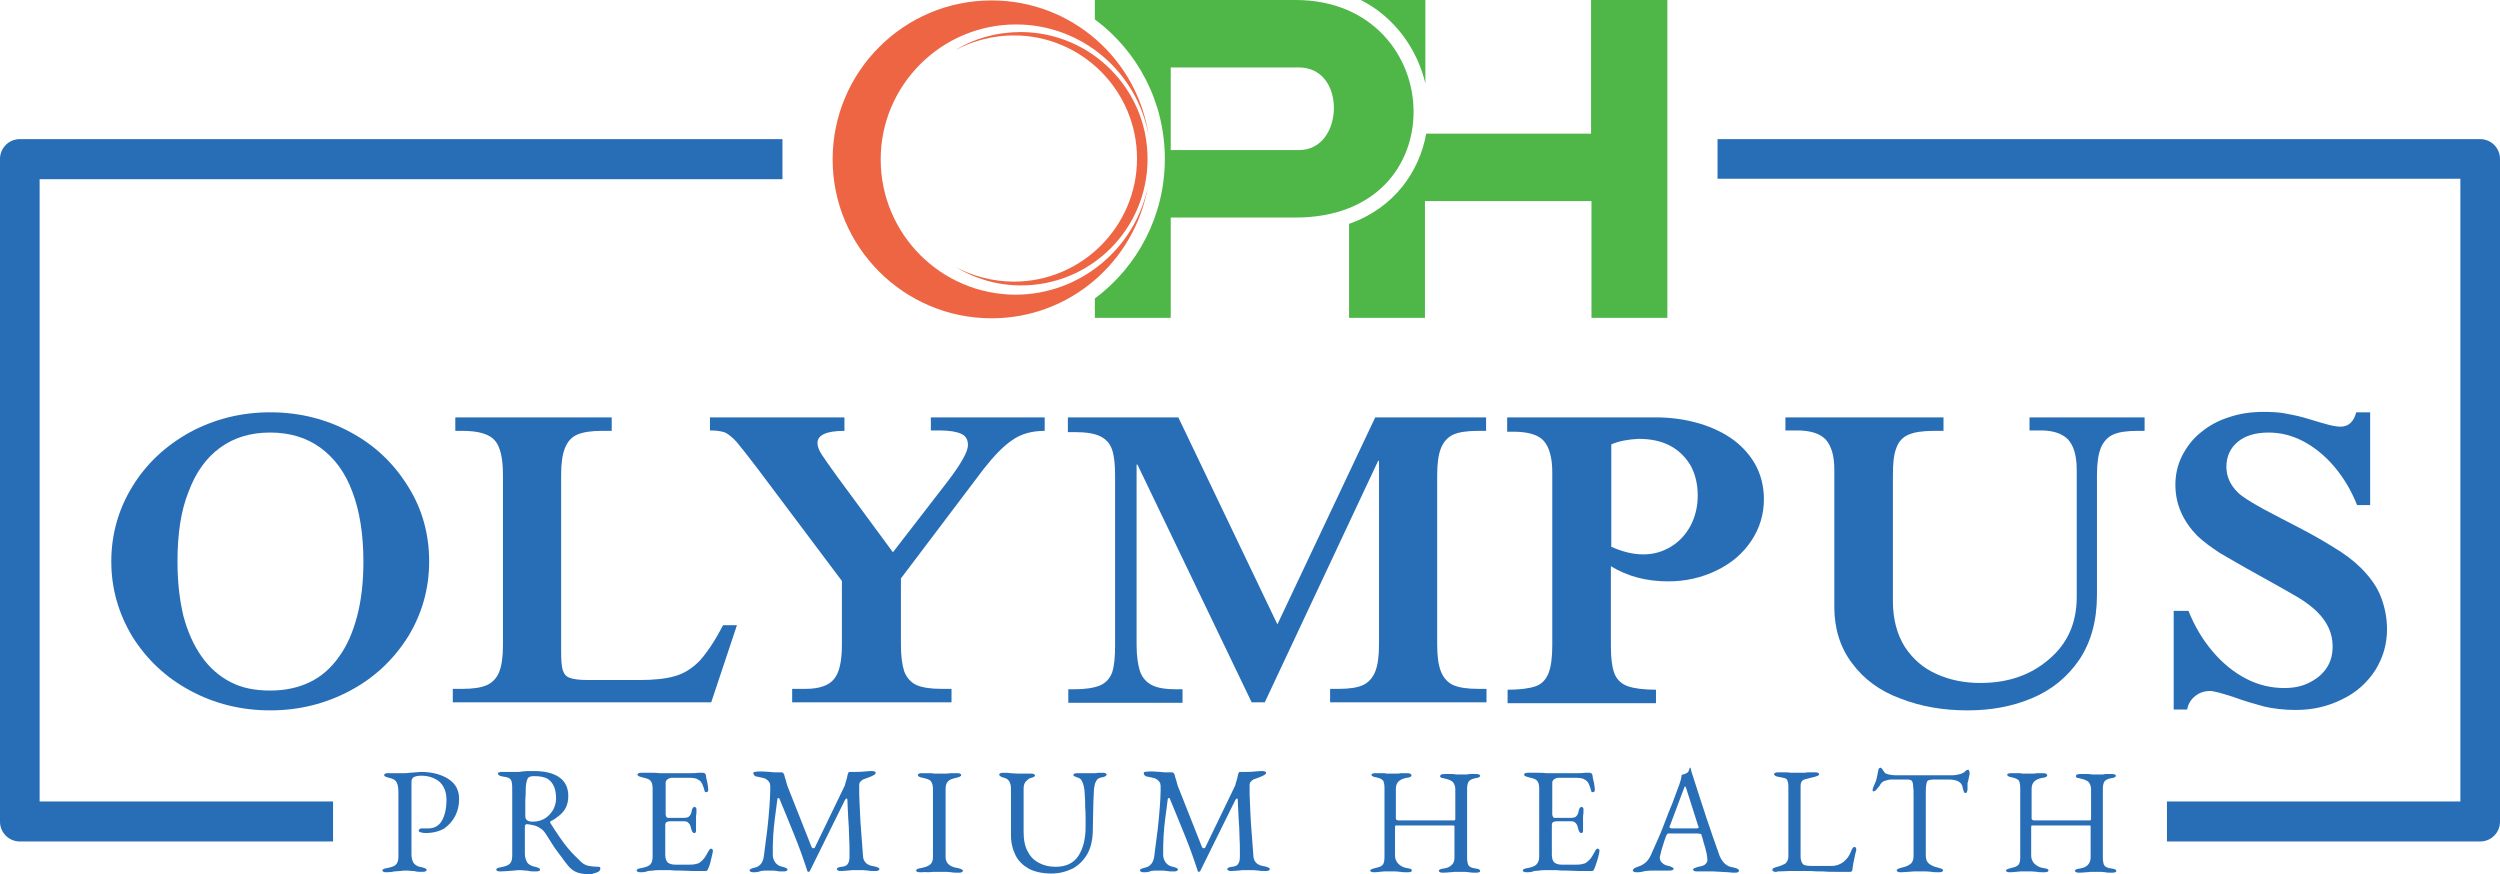 <?xml version="1.0" encoding="utf-8"?>
<!-- Generator: Adobe Illustrator 19.0.0, SVG Export Plug-In . SVG Version: 6.00 Build 0)  -->
<svg version="1.1" id="Logo" xmlns="http://www.w3.org/2000/svg" xmlns:xlink="http://www.w3.org/1999/xlink" x="0px" y="0px"
	 viewBox="0 0 593 207.4" style="enable-background:new 0 0 593 207.4;" xml:space="preserve">
<style type="text/css">
	.st0{fill:#286EB7;}
	.st1{fill:#4EB748;}
	.st2{fill:#EE6544;}
</style>
<path id="XMLID_69_" class="st0" d="M588.3,33H407.4v9.4h176.2v147.7H514v9.5h74.3c2.6,0,4.7-2.1,4.7-4.7V37.7
	C593,35.1,590.9,33,588.3,33 M0,37.7v157.2c0,2.6,2.1,4.7,4.7,4.7H79v-9.5H9.4V42.5h176.2V33H4.7C2.1,33,0,35.1,0,37.7"/>
<path id="XMLID_30_" class="st0" d="M91.8,206.9c-0.3,0-0.6,0-0.8-0.1c-0.2-0.1-0.3-0.2-0.3-0.3c0-0.3,0.4-0.5,1.2-0.6
	c0.9-0.2,1.6-0.4,2-0.8c0.4-0.4,0.6-1,0.6-1.9v-15.1c0-1.1-0.1-1.9-0.4-2.5c-0.3-0.6-0.9-0.9-1.8-1.1c-0.4-0.1-0.7-0.2-0.9-0.3
	c-0.2-0.1-0.3-0.3-0.3-0.4c0-0.1,0.1-0.2,0.3-0.3c0.2-0.1,0.5-0.1,0.8-0.1h1.4c0.3,0,0.6,0,0.9,0c0.3,0,0.7,0,1.2,0
	c0.5,0,1,0,1.5-0.1c0.5,0,0.9-0.1,1.4-0.1c0.4,0,0.8-0.1,1.2-0.1c2.7,0,4.9,0.6,6.6,1.7c1.7,1.1,2.5,2.7,2.5,4.7
	c0,1.5-0.3,2.8-0.9,4c-0.6,1.2-1.5,2.2-2.6,3c-1.2,0.7-2.7,1.1-4.5,1.1c-0.5,0-0.9-0.1-1.2-0.2c-0.3-0.1-0.4-0.3-0.4-0.4
	c0-0.1,0.1-0.2,0.2-0.3c0.1-0.1,0.3-0.2,0.4-0.2c0.1,0,0.3,0,0.6,0c0.3,0,0.6,0,1.1,0c1.4,0,2.5-0.6,3.2-1.8s1.1-2.9,1.1-5
	c0-1.9-0.6-3.3-1.7-4.3c-1.1-0.9-2.6-1.4-4.3-1.4c-0.7,0-1.2,0.1-1.7,0.3c-0.4,0.2-0.6,0.6-0.6,1.2v17.1c0,0.9,0.2,1.6,0.5,2.1
	c0.4,0.5,1,0.9,1.9,1c0.4,0.1,0.7,0.2,0.9,0.3c0.2,0.1,0.3,0.2,0.3,0.4c0,0.1-0.1,0.2-0.3,0.3c-0.2,0.1-0.5,0.1-0.8,0.1
	c-0.6,0-1.1,0-1.5-0.1c-0.3-0.1-0.6-0.1-0.9-0.1c-0.3,0-0.6-0.1-1.1-0.1c-0.6,0-1.1,0-1.6,0.1c-0.5,0-0.9,0.1-1.4,0.1
	C93,206.8,92.5,206.9,91.8,206.9"/>
<path id="XMLID_65_" class="st0" d="M139.8,207.4c-0.7,0-1.3-0.1-1.9-0.2c-0.6-0.1-1.2-0.3-1.7-0.6c-0.5-0.3-1-0.7-1.4-1.2
	c-0.6-0.7-1.1-1.4-1.6-2.1c-0.5-0.7-1.1-1.4-1.7-2.3c-0.6-0.9-1.3-2-2.1-3.3c-0.4-0.6-0.9-1.1-1.5-1.4c-0.5-0.3-1-0.5-1.6-0.6
	c-0.5-0.1-0.9-0.2-1.3-0.2c-0.2,0-0.3,0-0.4,0.2c-0.1,0.1-0.1,0.3-0.1,0.5v6.3c0,0.8,0.2,1.4,0.5,2c0.4,0.6,1,0.9,1.9,1.1
	c0.4,0.1,0.7,0.2,0.9,0.3c0.2,0.1,0.3,0.2,0.3,0.4c0,0.1-0.1,0.3-0.3,0.3c-0.2,0.1-0.4,0.1-0.8,0.1c-0.6,0-1.1,0-1.5-0.1
	c-0.3-0.1-0.7-0.1-0.9-0.1c-0.3,0-0.6-0.1-1.1-0.1c-0.6,0-1.1,0-1.6,0.1c-0.5,0-0.9,0.1-1.4,0.1c-0.5,0-1,0.1-1.7,0.1
	c-0.3,0-0.6,0-0.8-0.1c-0.2-0.1-0.3-0.2-0.3-0.3c0-0.3,0.4-0.5,1.2-0.6c0.9-0.2,1.6-0.4,2-0.8c0.4-0.4,0.6-1,0.6-1.9v-15.3
	c0-0.9,0-1.6-0.1-2.1c-0.1-0.5-0.3-0.8-0.6-1c-0.3-0.2-0.8-0.3-1.5-0.4c-0.4-0.1-0.7-0.1-0.9-0.3c-0.2-0.1-0.3-0.3-0.3-0.4
	c0-0.1,0.1-0.3,0.3-0.3c0.2-0.1,0.4-0.1,0.8-0.1h1.4c0.3,0,0.6,0,0.9,0c0.3,0,0.7,0,1.1,0c0.5,0,0.9,0,1.2-0.1
	c0.4,0,0.8-0.1,1.2-0.1c0.5,0,1,0,1.7,0c2.6,0,4.6,0.5,6,1.5c1.4,1,2.1,2.5,2.1,4.4c0,1.1-0.2,2-0.6,2.8c-0.4,0.8-1,1.4-1.6,1.9
	c-0.6,0.5-1.3,1-2,1.3c-0.1,0-0.1,0.1-0.1,0.2c0,0.1,0.1,0.2,0.1,0.3c0.7,1.1,1.4,2.2,2.1,3.2c0.7,1,1.4,2,2.2,2.9
	c0.8,1,1.8,1.9,2.9,3c0.6,0.6,1.3,0.9,1.9,1c0.6,0.1,1.4,0.2,2.2,0.2c0.4,0,0.5,0.1,0.5,0.4c0,0.4-0.2,0.6-0.5,0.8
	c-0.4,0.2-0.8,0.3-1.2,0.4C140.5,207.4,140.1,207.4,139.8,207.4 M126.4,194.9c1.1,0,2.1-0.3,2.9-0.8c0.8-0.5,1.4-1.2,1.9-2
	c0.4-0.8,0.7-1.7,0.7-2.6c0-1-0.1-1.9-0.4-2.7c-0.3-0.8-0.8-1.5-1.5-2c-0.8-0.5-1.9-0.7-3.4-0.7c-0.8,0-1.3,0.2-1.5,0.7
	c-0.2,0.5-0.4,1.4-0.4,2.6c0,0.6,0,1.4-0.1,2.4c0,1,0,2.2,0,3.7c0,0.6,0.2,1,0.5,1.1C125.3,194.8,125.8,194.9,126.4,194.9"/>
<path id="XMLID_27_" class="st0" d="M152.1,206.9c-0.3,0-0.6,0-0.8-0.1c-0.2-0.1-0.3-0.2-0.3-0.3c0-0.3,0.4-0.5,1.2-0.6
	c0.9-0.2,1.6-0.4,2-0.8c0.4-0.4,0.6-1,0.6-1.9V187c0-0.9-0.2-1.5-0.5-1.8c-0.3-0.4-1-0.6-1.9-0.8c-0.4-0.1-0.7-0.2-0.9-0.3
	c-0.2-0.1-0.3-0.3-0.3-0.4c0-0.1,0.1-0.2,0.3-0.3c0.2-0.1,0.4-0.1,0.8-0.1c0.9,0,1.7,0,2.3,0c0.6,0,1.3,0,1.9,0.1c0.6,0,1.3,0,2.2,0
	c0.8,0,1.6,0,2.5,0c0.9,0,1.7,0,2.4,0c0.8,0,1.5,0,2.1-0.1c0.6,0,0.9,0,1,0c0.1,0,0.2,0,0.4,0.1c0.1,0.1,0.2,0.1,0.3,0.3
	c0.1,0.7,0.2,1.3,0.4,2c0.1,0.7,0.2,1.2,0.2,1.7c0,0.2-0.1,0.4-0.2,0.4c-0.1,0.1-0.2,0.1-0.3,0.1c-0.1,0-0.2,0-0.3-0.1
	c0-0.1-0.1-0.2-0.1-0.3c-0.1-0.4-0.2-0.8-0.4-1.2c-0.1-0.4-0.3-0.6-0.4-0.8c-0.3-0.4-0.7-0.6-1.1-0.8c-0.4-0.1-0.8-0.2-1.3-0.2h-4.7
	c-0.2,0-0.5,0.1-0.8,0.3c-0.3,0.2-0.5,0.5-0.5,0.8v7.6c0,0.2,0.1,0.4,0.2,0.6c0.1,0.2,0.3,0.2,0.4,0.2h3.6c0.7,0,1.2-0.1,1.4-0.4
	c0.3-0.3,0.5-0.7,0.6-1.4c0.1-0.5,0.4-0.8,0.6-0.8c0.1,0,0.2,0,0.3,0.1c0.1,0.1,0.2,0.2,0.2,0.4c0,0.1,0,0.3,0,0.6
	c0,0.3,0,0.7-0.1,1c0,0.4,0,0.6,0,0.8c0,0.2,0,0.5,0,0.9c0,0.4,0,0.8,0,1.1c0,0.4,0,0.6,0,0.7c0,0.2,0,0.3-0.1,0.4
	c0,0.1-0.1,0.2-0.3,0.2c-0.4,0-0.6-0.4-0.8-1.2c-0.1-0.5-0.3-1-0.6-1.2c-0.2-0.3-0.6-0.4-1.1-0.4H159c-0.4,0-0.7,0.1-0.9,0.2
	c-0.2,0.1-0.3,0.4-0.3,0.8v6.9c0,0.9,0.2,1.5,0.6,1.9c0.4,0.3,1,0.5,1.8,0.5h2.7c0.8,0,1.4,0,1.9-0.1c0.5-0.1,1-0.2,1.3-0.5
	c0.4-0.3,0.7-0.6,1-1c0.3-0.4,0.6-1,1-1.7c0.1-0.1,0.2-0.3,0.3-0.4c0.1-0.1,0.2-0.1,0.3-0.1c0.1,0,0.2,0.1,0.3,0.2
	c0.1,0.1,0.1,0.2,0.1,0.3c0,0.2-0.1,0.6-0.2,1.1c-0.1,0.5-0.3,1.1-0.4,1.7c-0.2,0.6-0.3,1-0.5,1.4c-0.1,0.2-0.1,0.3-0.2,0.4
	c-0.1,0.1-0.2,0.2-0.3,0.2c-1.1,0-2.2,0-3.2,0c-1,0-1.9-0.1-2.8-0.1c-0.9,0-1.8,0-2.6-0.1c-0.8,0-1.7,0-2.6,0c-0.5,0-1,0-1.4,0.1
	c-0.4,0-0.8,0.1-1.2,0.1C153.3,206.8,152.7,206.9,152.1,206.9"/>
<path id="XMLID_26_" class="st0" d="M178.9,206.9c-0.3,0-0.6,0-0.8-0.1c-0.2-0.1-0.3-0.2-0.3-0.3c0-0.2,0.1-0.3,0.3-0.4
	c0.2-0.1,0.5-0.2,0.9-0.3c0.6-0.1,1.1-0.4,1.5-0.9c0.4-0.5,0.6-1.1,0.7-1.9c0.3-2.1,0.5-4.2,0.8-6.2c0.2-1.9,0.4-3.7,0.5-5.3
	c0.1-1.6,0.2-2.9,0.2-3.9v-0.6c0-0.2,0-0.4,0-0.6c0-0.2-0.1-0.4-0.1-0.6c-0.1-0.2-0.2-0.4-0.4-0.6c-0.4-0.4-0.8-0.6-1.3-0.7
	c-0.4-0.1-0.9-0.2-1.4-0.3c-0.2,0-0.4-0.1-0.6-0.3c-0.1-0.1-0.2-0.3-0.2-0.5c0-0.2,0.1-0.3,0.3-0.3c0.2,0,0.5-0.1,0.9-0.1
	c0.2,0,0.6,0,1.1,0c0.5,0,1,0.1,1.6,0.1c0.6,0.1,1.1,0.1,1.6,0.1c0.5,0,0.9,0,1.1,0c0.2,0,0.3,0,0.4,0.1c0.1,0.1,0.2,0.2,0.3,0.4
	c0.1,0.4,0.2,0.9,0.4,1.4c0.1,0.5,0.3,1,0.4,1.4l5.7,14.4c0.1,0.2,0.2,0.3,0.4,0.3c0.2,0,0.3,0,0.4-0.2l7.1-14.7
	c0.1-0.4,0.2-0.9,0.4-1.4c0.1-0.5,0.2-0.9,0.3-1.3c0.1-0.3,0.2-0.5,0.4-0.5h1.3c0.7,0,1.5,0,2.3-0.1c0.8-0.1,1.4-0.1,1.8-0.1
	c0.1,0,0.3,0,0.5,0.1c0.2,0,0.3,0.1,0.3,0.3c0,0.2-0.1,0.3-0.2,0.4c-0.1,0.1-0.4,0.2-0.7,0.4c-0.3,0.1-0.7,0.3-1,0.4
	c-0.4,0.1-0.7,0.3-1.1,0.4c-0.2,0.1-0.4,0.3-0.6,0.5c-0.2,0.2-0.3,0.5-0.3,0.7c0,1.7,0,3.2,0.1,4.7c0.1,1.5,0.1,2.9,0.2,4.2
	c0.1,1.4,0.2,2.7,0.3,4s0.2,2.7,0.3,4c0,0.7,0.3,1.3,0.7,1.7c0.4,0.4,1.1,0.7,2,0.8c0.4,0.1,0.7,0.2,0.9,0.3
	c0.2,0.1,0.3,0.2,0.3,0.4c0,0.1-0.1,0.2-0.3,0.3c-0.2,0.1-0.5,0.1-0.8,0.1c-0.6,0-1.2,0-1.6-0.1c-0.4,0-0.8-0.1-1.2-0.1
	c-0.4,0-0.8,0-1.4,0c-0.5,0-0.9,0-1.2,0c-0.3,0-0.7,0.1-1,0.1c-0.4,0-0.9,0.1-1.5,0.1c-0.3,0-0.6,0-0.8-0.1
	c-0.2-0.1-0.3-0.2-0.3-0.3c0-0.2,0.1-0.3,0.3-0.4c0.2-0.1,0.5-0.2,0.9-0.2c0.7-0.1,1.2-0.3,1.4-0.7c0.3-0.4,0.4-1,0.4-1.9
	c0-1.7,0-3.3-0.1-4.7c0-1.4-0.1-2.8-0.2-4.1c-0.1-1.4-0.1-2.8-0.2-4.4c0-0.3-0.1-0.4-0.2-0.4c-0.1,0-0.2,0.1-0.4,0.4l-8.3,16.8
	c0,0.1-0.2,0.2-0.3,0.2c-0.2,0-0.3-0.1-0.3-0.2c-0.9-2.8-1.9-5.6-3-8.3c-1.1-2.7-2.3-5.7-3.6-8.8c0-0.1-0.1-0.2-0.3-0.2
	c-0.1,0-0.2,0.1-0.2,0.2c-0.2,1.7-0.4,3.2-0.6,4.6c-0.2,1.4-0.3,2.8-0.4,4.2c-0.1,1.4-0.1,2.9-0.1,4.5c0,0.6,0.2,1.2,0.6,1.8
	c0.4,0.5,1,0.9,1.7,1c0.4,0.1,0.7,0.2,0.9,0.3c0.2,0.1,0.3,0.2,0.3,0.4c0,0.1-0.1,0.2-0.3,0.3c-0.2,0.1-0.5,0.1-0.8,0.1
	c-0.6,0-1.1,0-1.4-0.1c-0.3,0-0.6-0.1-0.9-0.1c-0.3,0-0.6,0-1.1,0c-0.4,0-0.8,0-1,0c-0.2,0-0.5,0.1-0.8,0.1
	C180,206.8,179.5,206.9,178.9,206.9"/>
<path id="XMLID_25_" class="st0" d="M218.4,206.9c-0.3,0-0.6,0-0.8-0.1c-0.2-0.1-0.3-0.2-0.3-0.3c0-0.3,0.4-0.5,1.2-0.6
	c0.9-0.2,1.6-0.4,2.1-0.8c0.5-0.4,0.7-1,0.7-1.8v-16.2c0-0.8-0.2-1.4-0.5-1.8c-0.3-0.4-1-0.6-1.9-0.8c-0.8-0.1-1.2-0.4-1.2-0.7
	c0-0.1,0.1-0.2,0.3-0.3c0.2-0.1,0.5-0.1,0.8-0.1c0.6,0,1.2,0,1.6,0c0.4,0,0.8,0,1.2,0.1c0.4,0,0.8,0,1.4,0c0.5,0,1,0,1.3,0
	c0.3,0,0.7,0,1.1-0.1c0.4,0,0.9,0,1.5,0c0.3,0,0.6,0,0.8,0.1c0.2,0.1,0.3,0.2,0.3,0.3c0,0.2-0.1,0.3-0.3,0.4
	c-0.2,0.1-0.5,0.2-0.9,0.3c-0.9,0.2-1.5,0.4-1.9,0.8c-0.4,0.4-0.6,1-0.6,1.8v16.2c0,0.8,0.3,1.4,0.8,1.8c0.5,0.4,1.2,0.7,2.1,0.8
	c0.4,0.1,0.7,0.2,0.9,0.3c0.2,0.1,0.3,0.2,0.3,0.4c0,0.1-0.1,0.2-0.3,0.3c-0.2,0.1-0.5,0.1-0.8,0.1c-0.6,0-1.2,0-1.6-0.1
	c-0.4,0-0.8-0.1-1.2-0.1c-0.4,0-0.8,0-1.4,0c-0.6,0-1.1,0-1.6,0c-0.4,0-0.9,0.1-1.4,0.1C219.6,206.8,219.1,206.9,218.4,206.9"/>
<path id="XMLID_24_" class="st0" d="M249.4,207.2c-2.1,0-3.9-0.4-5.3-1.1c-1.4-0.8-2.5-1.8-3.2-3.2c-0.7-1.4-1.1-3-1.1-4.8v-11
	c0-0.9-0.2-1.5-0.5-1.9c-0.3-0.4-0.7-0.6-1.1-0.7c-0.8-0.2-1.2-0.5-1.2-0.8c0-0.1,0.1-0.2,0.3-0.3s0.4-0.1,0.8-0.1
	c0.6,0,1.1,0,1.6,0.1c0.5,0,1.1,0.1,1.8,0.1c0.5,0,1.1,0,1.6,0c0.5,0,0.9,0,1.3,0c0.3,0,0.6,0,0.8,0.1c0.2,0.1,0.3,0.2,0.3,0.3
	c0,0.2-0.1,0.3-0.3,0.4c-0.2,0.1-0.5,0.2-0.9,0.3c-0.3,0.1-0.6,0.4-1,0.8c-0.4,0.5-0.5,1-0.5,1.8v10.1c0,1.9,0.3,3.5,1,4.7
	c0.6,1.2,1.5,2.1,2.7,2.7c1.1,0.6,2.4,0.9,3.9,0.9c2.5,0,4.3-0.9,5.4-2.6c1.1-1.7,1.7-4,1.7-6.8c0-0.5,0-1.2,0-2.1
	c0-0.9,0-1.8-0.1-2.8c0-1,0-1.9-0.1-2.9c0-0.6-0.1-1.2-0.2-1.8c-0.1-0.5-0.3-1-0.5-1.4c-0.2-0.4-0.5-0.6-0.8-0.7
	c-0.2-0.1-0.5-0.2-0.8-0.3c-0.3-0.1-0.4-0.3-0.4-0.4c0-0.1,0.1-0.3,0.3-0.3c0.2-0.1,0.4-0.1,0.8-0.1c0.5,0,1,0,1.4,0
	c0.4,0,0.8,0,1.3,0c0.4,0,0.7,0,1.1,0c0.3,0,0.7,0,1-0.1c0.3,0,0.6,0,0.9,0c0.3,0,0.6,0,0.8,0.1c0.2,0.1,0.3,0.2,0.3,0.3
	c0,0.3-0.4,0.6-1.2,0.7c-0.6,0.1-1.1,0.4-1.3,0.9c-0.3,0.5-0.4,1.1-0.5,1.8c-0.1,2.1-0.2,3.9-0.2,5.6c0,1.7-0.1,3.4-0.1,5
	c-0.1,1.8-0.5,3.5-1.3,4.9c-0.8,1.4-2,2.6-3.4,3.4C252.8,206.8,251.2,207.2,249.4,207.2"/>
<path id="XMLID_23_" class="st0" d="M271.5,206.9c-0.3,0-0.6,0-0.8-0.1c-0.2-0.1-0.3-0.2-0.3-0.3c0-0.2,0.1-0.3,0.3-0.4
	c0.2-0.1,0.5-0.2,0.9-0.3c0.6-0.1,1.1-0.4,1.5-0.9c0.4-0.5,0.6-1.1,0.7-1.9c0.3-2.1,0.5-4.2,0.8-6.2c0.2-1.9,0.4-3.7,0.5-5.3
	c0.1-1.6,0.2-2.9,0.2-3.9v-0.6c0-0.2,0-0.4,0-0.6c0-0.2-0.1-0.4-0.1-0.6c-0.1-0.2-0.2-0.4-0.4-0.6c-0.4-0.4-0.8-0.6-1.3-0.7
	c-0.4-0.1-0.9-0.2-1.4-0.3c-0.2,0-0.4-0.1-0.6-0.3c-0.1-0.1-0.2-0.3-0.2-0.5c0-0.2,0.1-0.3,0.3-0.3c0.2,0,0.5-0.1,0.9-0.1
	c0.2,0,0.6,0,1.1,0c0.5,0,1,0.1,1.6,0.1c0.6,0.1,1.1,0.1,1.6,0.1c0.5,0,0.9,0,1.1,0c0.2,0,0.3,0,0.4,0.1c0.1,0.1,0.2,0.2,0.3,0.4
	c0.1,0.4,0.2,0.9,0.4,1.4c0.1,0.5,0.3,1,0.4,1.4l5.7,14.4c0.1,0.2,0.2,0.3,0.4,0.3c0.2,0,0.3,0,0.4-0.2l7.1-14.7
	c0.1-0.4,0.2-0.9,0.4-1.4c0.1-0.5,0.2-0.9,0.3-1.3c0.1-0.3,0.2-0.5,0.4-0.5h1.3c0.7,0,1.5,0,2.3-0.1c0.8-0.1,1.4-0.1,1.8-0.1
	c0.1,0,0.3,0,0.5,0.1c0.2,0,0.3,0.1,0.3,0.3c0,0.2-0.1,0.3-0.2,0.4c-0.1,0.1-0.4,0.2-0.7,0.4c-0.3,0.1-0.7,0.3-1,0.4
	c-0.4,0.1-0.7,0.3-1.1,0.4c-0.2,0.1-0.4,0.3-0.6,0.5c-0.2,0.2-0.3,0.5-0.3,0.7c0,1.7,0,3.2,0.1,4.7s0.1,2.9,0.2,4.2
	c0.1,1.4,0.2,2.7,0.3,4s0.2,2.7,0.3,4c0,0.7,0.3,1.3,0.7,1.7c0.4,0.4,1.1,0.7,2,0.8c0.4,0.1,0.7,0.2,0.9,0.3
	c0.2,0.1,0.3,0.2,0.3,0.4c0,0.1-0.1,0.2-0.3,0.3c-0.2,0.1-0.5,0.1-0.8,0.1c-0.6,0-1.2,0-1.6-0.1c-0.4,0-0.8-0.1-1.2-0.1
	c-0.4,0-0.8,0-1.4,0c-0.5,0-0.9,0-1.2,0c-0.3,0-0.7,0.1-1,0.1c-0.4,0-0.9,0.1-1.5,0.1c-0.3,0-0.6,0-0.8-0.1
	c-0.2-0.1-0.3-0.2-0.3-0.3c0-0.2,0.1-0.3,0.3-0.4c0.2-0.1,0.5-0.2,0.9-0.2c0.7-0.1,1.2-0.3,1.4-0.7c0.3-0.4,0.4-1,0.4-1.9
	c0-1.7,0-3.3-0.1-4.7c0-1.4-0.1-2.8-0.2-4.1c-0.1-1.4-0.1-2.8-0.2-4.4c0-0.3-0.1-0.4-0.2-0.4c-0.1,0-0.2,0.1-0.4,0.4l-8.3,16.8
	c0,0.1-0.2,0.2-0.3,0.2c-0.2,0-0.3-0.1-0.3-0.2c-0.9-2.8-1.9-5.6-3-8.3c-1.1-2.7-2.3-5.7-3.6-8.8c0-0.1-0.1-0.2-0.3-0.2
	c-0.1,0-0.2,0.1-0.2,0.2c-0.2,1.7-0.4,3.2-0.6,4.6c-0.2,1.4-0.3,2.8-0.4,4.2c-0.1,1.4-0.1,2.9-0.1,4.5c0,0.6,0.2,1.2,0.6,1.8
	c0.4,0.5,1,0.9,1.7,1c0.4,0.1,0.7,0.2,0.9,0.3c0.2,0.1,0.3,0.2,0.3,0.4c0,0.1-0.1,0.2-0.3,0.3c-0.2,0.1-0.5,0.1-0.8,0.1
	c-0.7,0-1.1,0-1.5-0.1c-0.3,0-0.6-0.1-0.9-0.1c-0.3,0-0.6,0-1.1,0c-0.4,0-0.8,0-1,0s-0.5,0.1-0.8,0.1
	C272.6,206.8,272.2,206.9,271.5,206.9"/>
<path id="XMLID_22_" class="st0" d="M326.1,206.9c-0.3,0-0.6,0-0.8-0.1c-0.2-0.1-0.3-0.2-0.3-0.3c0-0.2,0.4-0.4,1.2-0.6
	c0.9-0.2,1.5-0.4,1.8-0.8c0.3-0.4,0.4-1,0.4-1.9v-16.2c0-0.8-0.1-1.4-0.3-1.8c-0.2-0.3-0.7-0.6-1.6-0.8c-0.8-0.1-1.2-0.4-1.2-0.6
	c0-0.1,0.1-0.3,0.3-0.3c0.2-0.1,0.4-0.1,0.8-0.1c0.6,0,1.2,0,1.5,0c0.4,0,0.7,0,1,0.1c0.3,0,0.7,0,1.2,0c0.5,0,0.9,0,1.2,0
	c0.3,0,0.7,0,1-0.1c0.4,0,0.9,0,1.5,0c0.7,0,1,0.2,1,0.5c0,0.2-0.1,0.3-0.3,0.4c-0.2,0.1-0.5,0.2-0.9,0.2c-0.9,0.2-1.5,0.5-1.9,0.9
	c-0.4,0.4-0.6,1-0.6,1.7v7.1c0,0.1,0.1,0.2,0.2,0.3c0.1,0,0.2,0.1,0.3,0.1h13.3c0.2,0,0.3-0.1,0.3-0.4v-7c0-0.6-0.2-1.2-0.5-1.6
	c-0.3-0.4-1-0.7-1.9-0.9c-0.4-0.1-0.7-0.2-0.9-0.2c-0.2-0.1-0.3-0.2-0.3-0.4c0-0.3,0.3-0.5,1-0.5c0.6,0,1.2,0,1.6,0
	c0.4,0,0.8,0,1.2,0.1c0.4,0,0.8,0,1.4,0c0.4,0,0.8,0,1,0c0.2,0,0.5,0,0.8-0.1c0.3,0,0.8,0,1.4,0c0.3,0,0.6,0,0.8,0.1
	c0.2,0.1,0.3,0.2,0.3,0.3c0,0.3-0.4,0.5-1.2,0.6c-0.9,0.2-1.4,0.5-1.6,0.9c-0.2,0.4-0.3,1-0.3,1.6v16.2c0,0.9,0.1,1.5,0.3,1.9
	c0.2,0.4,0.8,0.7,1.7,0.8c0.8,0.1,1.1,0.3,1.1,0.6c0,0.1-0.1,0.3-0.3,0.3c-0.2,0.1-0.4,0.1-0.8,0.1c-0.7,0-1.1,0-1.5-0.1
	c-0.4,0-0.7-0.1-1-0.1c-0.3,0-0.7,0-1.2,0s-0.9,0-1.2,0s-0.7,0.1-1.1,0.1c-0.4,0-0.9,0.1-1.6,0.1c-0.3,0-0.6,0-0.8-0.1
	c-0.2-0.1-0.3-0.2-0.3-0.3c0-0.2,0.1-0.3,0.3-0.4c0.2-0.1,0.5-0.1,0.9-0.2c0.8-0.1,1.4-0.4,1.8-0.8c0.5-0.4,0.7-1,0.7-1.8v-7v-0.4
	c0-0.1-0.1-0.2-0.2-0.2h-13.7c-0.1,0-0.2,0.1-0.2,0.4v6.8c0,0.7,0.3,1.4,0.8,1.9c0.5,0.5,1.2,0.9,2,1c0.4,0.1,0.7,0.1,0.9,0.2
	c0.2,0.1,0.3,0.2,0.3,0.4c0,0.1-0.1,0.3-0.3,0.3c-0.2,0.1-0.4,0.1-0.8,0.1c-0.6,0-1.2,0-1.6-0.1c-0.4,0-0.8-0.1-1.2-0.1
	c-0.4,0-0.8,0-1.4,0c-0.5,0-0.9,0-1.3,0c-0.3,0-0.7,0.1-1.1,0.1C327.2,206.8,326.7,206.9,326.1,206.9"/>
<path id="XMLID_21_" class="st0" d="M362.3,206.9c-0.3,0-0.6,0-0.8-0.1c-0.2-0.1-0.3-0.2-0.3-0.3c0-0.3,0.4-0.5,1.2-0.6
	c0.9-0.2,1.6-0.4,2-0.8c0.4-0.4,0.7-1,0.7-1.9V187c0-0.9-0.2-1.5-0.5-1.8c-0.3-0.4-1-0.6-1.9-0.8c-0.4-0.1-0.7-0.2-0.9-0.3
	c-0.2-0.1-0.3-0.3-0.3-0.4c0-0.1,0.1-0.2,0.3-0.3c0.2-0.1,0.4-0.1,0.8-0.1c0.9,0,1.7,0,2.3,0c0.6,0,1.2,0,1.9,0.1c0.6,0,1.3,0,2.2,0
	c0.8,0,1.6,0,2.5,0c0.9,0,1.7,0,2.4,0c0.8,0,1.5,0,2.1-0.1c0.6,0,0.9,0,1,0c0.1,0,0.3,0,0.4,0.1c0.1,0.1,0.2,0.1,0.3,0.3
	c0.1,0.7,0.2,1.3,0.4,2c0.1,0.7,0.2,1.2,0.2,1.7c0,0.2-0.1,0.4-0.2,0.4c-0.1,0.1-0.2,0.1-0.3,0.1c-0.1,0-0.2,0-0.3-0.1
	c0-0.1-0.1-0.2-0.1-0.3c-0.1-0.4-0.2-0.8-0.4-1.2c-0.1-0.4-0.3-0.6-0.4-0.8c-0.3-0.4-0.7-0.6-1.1-0.8c-0.4-0.1-0.8-0.2-1.3-0.2h-4.7
	c-0.2,0-0.5,0.1-0.8,0.3c-0.3,0.2-0.5,0.5-0.5,0.8v7.6c0,0.2,0.1,0.4,0.2,0.6c0.1,0.2,0.3,0.2,0.5,0.2h3.6c0.7,0,1.2-0.1,1.4-0.4
	c0.3-0.3,0.5-0.7,0.6-1.4c0.1-0.5,0.4-0.8,0.6-0.8c0.1,0,0.2,0,0.3,0.1c0.1,0.1,0.2,0.2,0.2,0.4c0,0.1,0,0.3,0,0.6
	c0,0.3,0,0.7-0.1,1c0,0.4,0,0.6,0,0.8c0,0.2,0,0.5,0,0.9c0,0.4,0,0.8,0,1.1c0,0.4,0,0.6,0,0.7c0,0.2,0,0.3-0.1,0.4
	c0,0.1-0.1,0.2-0.3,0.2c-0.4,0-0.6-0.4-0.8-1.2c-0.1-0.5-0.3-1-0.6-1.2c-0.2-0.3-0.6-0.4-1.1-0.4h-3.3c-0.4,0-0.7,0.1-0.9,0.2
	c-0.2,0.1-0.3,0.4-0.3,0.8v6.9c0,0.9,0.2,1.5,0.6,1.9c0.4,0.3,1,0.5,1.8,0.5h2.7c0.8,0,1.4,0,1.9-0.1c0.5-0.1,1-0.2,1.3-0.5
	c0.4-0.3,0.7-0.6,1-1c0.3-0.4,0.6-1,1-1.7c0.1-0.1,0.1-0.3,0.3-0.4c0.1-0.1,0.2-0.1,0.3-0.1c0.1,0,0.2,0.1,0.3,0.2
	c0.1,0.1,0.1,0.2,0.1,0.3c0,0.2-0.1,0.6-0.2,1.1c-0.1,0.5-0.3,1.1-0.5,1.7c-0.2,0.6-0.3,1-0.5,1.4c-0.1,0.2-0.1,0.3-0.2,0.4
	c-0.1,0.1-0.2,0.2-0.3,0.2c-1.1,0-2.2,0-3.2,0c-1,0-1.9-0.1-2.8-0.1c-0.9,0-1.8,0-2.6-0.1c-0.8,0-1.7,0-2.6,0c-0.5,0-1,0-1.4,0.1
	c-0.4,0-0.8,0.1-1.2,0.1C363.5,206.8,363,206.9,362.3,206.9"/>
<path id="XMLID_55_" class="st0" d="M388.4,206.9c-0.3,0-0.6,0-0.8-0.1c-0.2-0.1-0.3-0.2-0.3-0.3c0-0.2,0.1-0.3,0.3-0.5
	c0.2-0.1,0.5-0.3,0.9-0.4c0.6-0.2,1.2-0.5,1.7-0.9c0.5-0.4,1-1,1.4-1.9c0.7-1.5,1.3-3,1.9-4.3c0.6-1.3,1.1-2.7,1.6-4
	c0.5-1.3,1-2.6,1.6-4c0.5-1.4,1.1-2.9,1.7-4.6c0.1-0.3,0.2-0.7,0.3-1c0.1-0.3,0.1-0.7,0.2-1.1c0.2-0.1,0.4-0.1,0.7-0.2
	c0.2-0.1,0.4-0.2,0.6-0.3c0.2-0.1,0.4-0.4,0.4-0.6c0.1-0.3,0.2-0.5,0.2-0.6c0,0,0.1,0,0.1,0c0,0,0.1,0,0.1,0.1
	c0,0.1,0.1,0.2,0.1,0.4c0,0.1,0.1,0.3,0.1,0.4c0.6,1.8,1.2,3.7,1.8,5.6c0.6,1.9,1.2,3.7,1.8,5.5c0.6,1.8,1.1,3.3,1.6,4.7
	c0.5,1.4,0.9,2.5,1.2,3.4c0.3,1,0.7,1.7,1.1,2.2c0.4,0.5,0.8,0.8,1.2,1c0.4,0.2,0.9,0.3,1.4,0.4c0.4,0.1,0.7,0.2,0.9,0.3
	c0.2,0.2,0.3,0.3,0.3,0.5c0,0.1-0.1,0.2-0.3,0.3c-0.2,0.1-0.4,0.1-0.8,0.1c-0.3,0-0.8,0-1.4-0.1c-0.6,0-1.2-0.1-1.8-0.1
	c-0.6,0-1.2-0.1-1.8-0.1H405c-0.5,0-0.9,0-1.3,0c-0.4,0-0.8,0-1,0c-0.3,0-0.6,0-0.8-0.1c-0.2-0.1-0.3-0.2-0.3-0.3
	c0-0.2,0.1-0.3,0.4-0.4c0.2-0.1,0.5-0.2,0.8-0.3c0.8-0.1,1.4-0.3,1.7-0.6c0.3-0.3,0.5-0.6,0.5-1c0-0.4-0.1-0.9-0.2-1.6
	c-0.2-0.7-0.3-1.4-0.6-2.2c-0.2-0.8-0.4-1.5-0.6-2.1c0-0.2-0.1-0.3-0.3-0.3c-0.1,0-0.4-0.1-0.7-0.1h-6.8c-0.1,0-0.2,0-0.3,0.1
	c-0.1,0.1-0.2,0.3-0.3,0.5c-0.1,0.2-0.2,0.6-0.4,1.1c-0.2,0.5-0.3,1.1-0.5,1.6c-0.2,0.6-0.3,1.1-0.4,1.5c-0.1,0.5-0.2,0.7-0.2,0.9
	c0,0.5,0.2,1,0.6,1.3c0.4,0.4,0.9,0.6,1.5,0.7c0.8,0.2,1.2,0.5,1.2,0.7c0,0.1-0.1,0.2-0.3,0.3c-0.2,0.1-0.4,0.1-0.8,0.1
	c-0.3,0-0.8,0-1.4,0c-0.6,0-1.2,0-1.9,0c-0.8,0-1.5,0-2.3,0.1C389.6,206.8,389,206.9,388.4,206.9 M396.8,196.5h5.6
	c0.3,0,0.5-0.1,0.5-0.2c0,0,0-0.1,0-0.2c0-0.1,0-0.1-0.1-0.2l-2.8-8.8c-0.1-0.4-0.3-0.6-0.3-0.6c-0.1,0-0.1,0.2-0.3,0.6l-3.3,8.8
	c-0.1,0.1-0.1,0.2-0.1,0.3c0,0.1,0.1,0.2,0.2,0.2C396.3,196.5,396.5,196.5,396.8,196.5"/>
<path id="XMLID_18_" class="st0" d="M420.7,206.7c-0.2-0.1-0.3-0.2-0.3-0.3c0-0.2,0.1-0.4,0.3-0.5c0.2-0.1,0.4-0.1,0.5-0.2
	c0.9-0.2,1.6-0.5,2.2-0.8c0.5-0.4,0.8-1,0.8-1.7v-16.7c0-0.6-0.1-1-0.2-1.3c-0.1-0.3-0.3-0.5-0.6-0.6c-0.3-0.1-0.8-0.2-1.4-0.3
	c-0.8-0.1-1.2-0.4-1.2-0.7c0-0.1,0.1-0.2,0.3-0.3c0.2-0.1,0.4-0.1,0.8-0.1c0.6,0,1.2,0,1.6,0c0.4,0,0.8,0,1.1,0.1c0.4,0,0.8,0,1.3,0
	c0.6,0,1.1,0,1.6,0c0.4,0,0.9,0,1.3-0.1c0.5,0,1,0,1.6,0c0.3,0,0.6,0,0.8,0.1c0.2,0.1,0.3,0.2,0.3,0.3c0,0.2-0.1,0.3-0.3,0.4
	c-0.2,0.1-0.5,0.2-0.9,0.3c-0.9,0.2-1.6,0.4-2.3,0.6c-0.6,0.2-0.9,0.7-0.9,1.4v16.9c0,0.7,0.2,1.3,0.5,1.7c0.3,0.4,1.1,0.5,2.3,0.5
	h4.5c0.6,0,1.2-0.1,1.7-0.3c0.5-0.2,0.8-0.4,1.1-0.6c0.5-0.4,0.8-0.8,1.1-1.1c0.2-0.3,0.5-0.8,0.8-1.5c0-0.1,0.1-0.4,0.3-0.6
	c0.1-0.3,0.3-0.4,0.5-0.4c0.1,0,0.3,0.1,0.3,0.2c0.1,0.1,0.1,0.3,0.1,0.4c0,0,0,0.1,0,0.1c0,0,0,0.1,0,0.1c-0.2,0.6-0.3,1.2-0.4,1.7
	c-0.1,0.5-0.2,1-0.3,1.4c-0.1,0.5-0.1,0.9-0.2,1.4c0,0.2-0.1,0.3-0.1,0.4c-0.1,0.1-0.2,0.2-0.4,0.2c-1.2,0-2.3,0-3.4,0
	c-1.1,0-2.2,0-3.2-0.1c-1,0-2,0-2.9-0.1c-0.9,0-1.9,0-2.8,0c-0.6,0-1.3,0-2,0c-0.8,0-1.7,0.1-2.8,0.1
	C421.1,206.9,420.9,206.8,420.7,206.7"/>
<path id="XMLID_17_" class="st0" d="M451,206.9c-0.3,0-0.6,0-0.8-0.1c-0.2-0.1-0.3-0.2-0.3-0.3c0-0.2,0.1-0.3,0.3-0.4
	c0.2-0.1,0.5-0.2,0.9-0.3c0.9-0.2,1.6-0.5,2.1-0.9c0.5-0.4,0.7-1.1,0.7-1.9v-13.9c0-1.1,0-1.9-0.1-2.5c0-0.6-0.1-1-0.2-1.2
	c-0.1-0.2-0.3-0.4-0.5-0.4c-0.3-0.1-0.7-0.1-1.1-0.1c-0.4,0-0.9,0-1.5,0h-1.7c-0.6,0-1.1,0.1-1.7,0.3c-0.6,0.2-1,0.6-1.2,1.1
	c-0.1,0.1-0.2,0.3-0.4,0.5c-0.2,0.2-0.3,0.4-0.5,0.6c-0.2,0.2-0.4,0.3-0.6,0.3c-0.1,0-0.2,0-0.2-0.1c0-0.1,0-0.2,0-0.3
	c0-0.2,0.1-0.5,0.2-0.7c0.3-0.7,0.6-1.3,0.7-1.8s0.3-1.2,0.4-1.9c0.1-0.4,0.1-0.6,0.3-0.7c0.1-0.1,0.3-0.1,0.3-0.1
	c0.1,0,0.2,0.1,0.4,0.4c0.2,0.3,0.4,0.5,0.5,0.7c0.1,0.2,0.5,0.4,1,0.5c0.5,0.1,1,0.2,1.5,0.2h12.6c0.8,0,1.5,0,2-0.1
	c0.5-0.1,1-0.2,1.4-0.4c0.3-0.1,0.5-0.3,0.7-0.5c0.2-0.2,0.4-0.3,0.7-0.3c0.1,0,0.1,0.1,0.2,0.3c0.1,0.2,0.1,0.4,0.1,0.6
	c0,0.1,0,0.3-0.1,0.5c0,0.2-0.1,0.4-0.1,0.5c-0.1,0.4-0.1,0.7-0.2,0.9c-0.1,0.2-0.1,0.4-0.1,0.5c0,0.1,0,0.4,0,0.7v0.4
	c0,0.2,0,0.5-0.1,0.7c-0.1,0.3-0.2,0.4-0.4,0.4c-0.2,0-0.3-0.1-0.4-0.4c-0.1-0.3-0.2-0.6-0.3-1.1c-0.1-0.5-0.4-0.9-0.9-1.2
	c-0.5-0.3-1.3-0.5-2.4-0.5h-3.6c-0.5,0-0.9,0.1-1.2,0.2s-0.4,0.5-0.5,1.1c-0.1,0.6-0.1,1.5-0.1,2.8V203c0,0.9,0.3,1.5,0.8,1.9
	c0.5,0.4,1.2,0.7,2.1,0.9c0.4,0.1,0.7,0.2,0.9,0.3c0.2,0.1,0.3,0.2,0.3,0.4c0,0.1-0.1,0.2-0.3,0.3c-0.2,0.1-0.4,0.1-0.8,0.1
	c-0.7,0-1.2,0-1.6-0.1c-0.4,0-0.8-0.1-1.2-0.1c-0.4,0-0.8,0-1.4,0c-0.6,0-1.1,0-1.6,0c-0.5,0-0.9,0.1-1.4,0.1
	C452.2,206.8,451.6,206.9,451,206.9"/>
<path id="XMLID_16_" class="st0" d="M476.9,206.9c-0.3,0-0.6,0-0.8-0.1c-0.2-0.1-0.3-0.2-0.3-0.3c0-0.2,0.4-0.4,1.2-0.6
	c0.9-0.2,1.5-0.4,1.8-0.8c0.3-0.4,0.4-1,0.4-1.9v-16.2c0-0.8-0.1-1.4-0.3-1.8c-0.2-0.3-0.7-0.6-1.6-0.8c-0.8-0.1-1.2-0.4-1.2-0.6
	c0-0.1,0.1-0.3,0.3-0.3c0.2-0.1,0.4-0.1,0.8-0.1c0.6,0,1.2,0,1.5,0c0.4,0,0.7,0,1,0.1c0.3,0,0.7,0,1.2,0c0.5,0,0.9,0,1.2,0
	c0.3,0,0.7,0,1-0.1c0.4,0,0.9,0,1.5,0c0.7,0,1,0.2,1,0.5c0,0.2-0.1,0.3-0.3,0.4c-0.2,0.1-0.5,0.2-0.9,0.2c-0.9,0.2-1.5,0.5-1.9,0.9
	c-0.4,0.4-0.6,1-0.6,1.7v7.1c0,0.1,0.1,0.2,0.2,0.3c0.1,0,0.2,0.1,0.3,0.1h13.3c0.2,0,0.3-0.1,0.3-0.4v-7c0-0.6-0.2-1.2-0.5-1.6
	c-0.3-0.4-1-0.7-1.9-0.9c-0.4-0.1-0.7-0.2-0.9-0.2c-0.2-0.1-0.3-0.2-0.3-0.4c0-0.3,0.3-0.5,1-0.5c0.6,0,1.2,0,1.6,0
	c0.4,0,0.8,0,1.2,0.1c0.4,0,0.8,0,1.4,0c0.4,0,0.8,0,1,0c0.2,0,0.5,0,0.8-0.1c0.3,0,0.8,0,1.4,0c0.3,0,0.6,0,0.8,0.1
	c0.2,0.1,0.3,0.2,0.3,0.3c0,0.3-0.4,0.5-1.2,0.6c-0.9,0.2-1.4,0.5-1.6,0.9c-0.2,0.4-0.3,1-0.3,1.6v16.2c0,0.9,0.1,1.5,0.3,1.9
	c0.2,0.4,0.8,0.7,1.7,0.8c0.8,0.1,1.2,0.3,1.2,0.6c0,0.1-0.1,0.3-0.3,0.3c-0.2,0.1-0.4,0.1-0.8,0.1c-0.6,0-1.2,0-1.5-0.1
	c-0.4,0-0.7-0.1-1-0.1c-0.3,0-0.7,0-1.2,0c-0.5,0-0.9,0-1.2,0c-0.3,0-0.7,0.1-1.1,0.1c-0.4,0-0.9,0.1-1.6,0.1c-0.3,0-0.6,0-0.8-0.1
	c-0.2-0.1-0.3-0.2-0.3-0.3c0-0.2,0.1-0.3,0.3-0.4c0.2-0.1,0.5-0.1,0.9-0.2c0.8-0.1,1.4-0.4,1.8-0.8c0.4-0.4,0.7-1,0.7-1.8v-7v-0.4
	c0-0.1-0.1-0.2-0.2-0.2h-13.7c-0.1,0-0.2,0.1-0.2,0.4v6.8c0,0.7,0.3,1.4,0.8,1.9c0.6,0.5,1.2,0.9,2.1,1c0.4,0.1,0.7,0.1,0.9,0.2
	c0.2,0.1,0.3,0.2,0.3,0.4c0,0.1-0.1,0.3-0.3,0.3c-0.2,0.1-0.4,0.1-0.8,0.1c-0.6,0-1.2,0-1.6-0.1c-0.4,0-0.8-0.1-1.2-0.1
	c-0.4,0-0.8,0-1.4,0c-0.5,0-0.9,0-1.3,0c-0.3,0-0.7,0.1-1.1,0.1C478.1,206.8,477.5,206.9,476.9,206.9"/>
<path id="XMLID_49_" class="st0" d="M26.4,133.2c0-6.5,1.7-12.4,5-17.8c3.3-5.4,7.9-9.7,13.7-12.9c5.8-3.1,12.1-4.7,19-4.7
	s13.3,1.6,19,4.7c5.8,3.1,10.3,7.4,13.7,12.9c3.4,5.4,5,11.4,5,17.8c0,6.4-1.7,12.4-5,17.8c-3.4,5.4-7.9,9.7-13.7,12.8
	c-5.8,3.1-12.1,4.7-19,4.7s-13.3-1.6-19-4.7c-5.8-3.1-10.3-7.4-13.7-12.8C28.1,145.5,26.4,139.6,26.4,133.2 M42.1,133.2
	c0,4.9,0.5,9.1,1.4,12.9c1,3.7,2.4,6.9,4.3,9.6c1.9,2.7,4.2,4.7,6.9,6.1c2.7,1.4,5.8,2,9.4,2c3.6,0,6.7-0.7,9.4-2
	c2.7-1.3,5-3.3,6.9-6c1.9-2.6,3.3-5.8,4.3-9.6c1-3.8,1.5-8.1,1.5-13c0-6.5-0.9-12-2.6-16.5c-1.7-4.6-4.2-8-7.6-10.5
	c-3.3-2.4-7.3-3.6-11.9-3.6c-4.7,0-8.6,1.2-11.9,3.6c-3.3,2.4-5.8,5.9-7.5,10.5C42.9,121.2,42.1,126.7,42.1,133.2"/>
<path id="XMLID_13_" class="st0" d="M171.5,148.3h3.3l-6.1,18.3h-61.3v-3.2h2.3c2.5,0,4.5-0.3,5.8-0.9c1.3-0.6,2.3-1.6,2.9-3.1
	c0.6-1.5,0.9-3.6,0.9-6.3v-40.4c0-3.9-0.6-6.7-1.9-8.2c-1.3-1.5-3.8-2.3-7.7-2.3H108V99h37.1v3.2h-2.3c-2.6,0-4.5,0.3-5.9,0.9
	c-1.4,0.6-2.3,1.7-2.9,3.2c-0.6,1.5-0.9,3.6-0.9,6.4v41.6c0,2.2,0.1,3.8,0.4,4.7c0.3,0.9,0.8,1.5,1.7,1.8c0.8,0.3,2.2,0.5,4.2,0.5
	h12.3c3.4,0,6.2-0.3,8.3-0.9c2.2-0.6,4.1-1.8,5.9-3.6C167.7,154.8,169.6,152,171.5,148.3"/>
<path id="XMLID_12_" class="st0" d="M225.7,166.6h-37.8v-3.2h3.2c3.2,0,5.5-0.8,6.7-2.3c1.3-1.5,1.9-4.3,1.9-8.2v-15.1l-20.2-26.9
	c-2.2-2.9-3.8-4.9-4.8-6.1c-1-1.1-1.9-1.8-2.7-2.2c-0.8-0.3-2-0.5-3.6-0.5V99h31.9v3.2c-4.3,0-6.4,1-6.4,2.9c0,0.7,0.3,1.6,1,2.7
	c0.7,1.1,2,2.9,3.8,5.4l13.1,17.8l12.9-16.7c3.3-4.3,4.9-7.2,4.9-8.7c0-1.3-0.5-2.2-1.6-2.7c-1.1-0.5-2.8-0.8-5.1-0.8h-2.1V99h27
	v3.2c-3,0-5.6,0.7-7.7,2.2c-2.1,1.4-4.4,3.8-6.9,7l-19.5,25.8v15.7c0,2.8,0.3,4.9,0.8,6.4c0.6,1.5,1.6,2.6,2.9,3.2
	c1.4,0.6,3.4,0.9,6,0.9h2.3V166.6z"/>
<path id="XMLID_11_" class="st0" d="M326.2,99h26.3v3.2h-1.9c-2.6,0-4.6,0.3-5.9,0.9c-1.3,0.6-2.3,1.7-2.9,3.2
	c-0.6,1.5-0.9,3.6-0.9,6.4v40.2c0,2.8,0.3,4.9,0.9,6.4c0.6,1.5,1.6,2.6,2.9,3.2c1.4,0.6,3.3,0.9,6,0.9h1.9v3.2h-37.1v-3.2h2
	c2.6,0,4.5-0.3,5.8-0.9c1.3-0.6,2.3-1.7,2.9-3.2c0.6-1.5,0.9-3.6,0.9-6.4v-43.6h-0.2L300,166.6h-3.1l-27.1-56.4h-0.2v42.7
	c0,2.7,0.3,4.7,0.8,6.3c0.5,1.5,1.5,2.6,2.8,3.3c1.4,0.7,3.3,1,5.9,1c0.2,0,0.5,0,0.6,0c0.2,0,0.5,0,0.8,0v3.2h-27.1v-3.2h1.2
	c2.8,0,4.8-0.3,6.3-0.9c1.4-0.6,2.4-1.7,2.9-3.1c0.5-1.5,0.7-3.6,0.7-6.4v-40.2c0-2.7-0.2-4.7-0.7-6.2c-0.5-1.5-1.4-2.5-2.8-3.2
	c-1.4-0.7-3.4-1-6.1-1h-1.6V99h26.2l23.5,49.1L326.2,99z"/>
<path id="XMLID_43_" class="st0" d="M357.7,99h35c3.3,0,6.5,0.4,9.5,1.2c3,0.8,5.8,2,8.2,3.6c2.4,1.6,4.4,3.7,5.8,6.1
	c1.4,2.4,2.2,5.3,2.2,8.5c0,3.6-1,6.9-3,9.9c-2,3-4.7,5.3-8.2,7c-3.5,1.7-7.3,2.6-11.5,2.6c-5.2,0-9.7-1.2-13.6-3.6v18.8
	c0,3.1,0.3,5.3,0.9,6.8c0.6,1.4,1.7,2.4,3.2,2.9c1.5,0.5,3.7,0.8,6.6,0.8v3.2h-35.2v-3.2c2.9,0,5.1-0.3,6.6-0.8
	c1.5-0.5,2.5-1.6,3.1-3.1c0.6-1.5,0.9-3.7,0.9-6.6v-41.1c0-3.4-0.7-5.9-2-7.4c-1.3-1.5-3.8-2.2-7.3-2.2c-0.3,0-0.5,0-0.8,0
	c-0.2,0-0.4,0-0.6,0V99z M382.2,105.4v24.3c2.7,1.2,5.2,1.8,7.6,1.8c2.4,0,4.5-0.6,6.5-1.8c2-1.2,3.5-2.8,4.7-5
	c1.1-2.1,1.7-4.5,1.7-7.2c0-2.7-0.6-5.1-1.7-7.1c-1.2-2-2.8-3.6-4.9-4.7c-2.1-1.1-4.6-1.6-7.4-1.6
	C386.3,104.2,384.1,104.6,382.2,105.4"/>
<path id="XMLID_8_" class="st0" d="M423.4,99H461v3.2h-2.3c-2.6,0-4.6,0.3-6,0.9c-1.4,0.6-2.4,1.7-2.9,3.2c-0.6,1.5-0.8,3.6-0.8,6.4
	v30c0,4.2,1,7.8,2.8,10.7c1.9,2.9,4.4,5.1,7.6,6.5c3.1,1.4,6.6,2.1,10.3,2.1c6.5,0,11.9-1.8,16.3-5.6c4.4-3.7,6.6-8.6,6.6-14.8
	v-30.1c0-3.4-0.7-5.8-2.1-7.3c-1.4-1.4-3.6-2.1-6.4-2.1h-2.7V99h27.3v3.2H507c-2.6,0-4.5,0.3-5.8,0.9c-1.3,0.6-2.3,1.7-2.9,3.2
	c-0.6,1.5-0.9,3.6-0.9,6.4v28.4c0,6.1-1.4,11.2-4.2,15.4c-2.8,4.1-6.6,7.2-11.2,9.1c-4.7,2-9.8,2.9-15.3,2.9c-5.8,0-11-0.9-15.9-2.8
	c-4.9-1.8-8.7-4.6-11.5-8.4c-2.8-3.7-4.2-8.2-4.2-13.3v-32.6c0-3.3-0.7-5.6-2-7.1c-1.4-1.5-3.7-2.2-6.9-2.2h-2.7V99z"/>
<path id="XMLID_7_" class="st0" d="M515.9,144.9h3.2c1.5,3.7,3.4,6.9,5.8,9.7c2.4,2.8,5,4.9,7.9,6.4c2.9,1.5,5.9,2.2,9,2.2
	c2.3,0,4.3-0.4,6-1.3c1.8-0.9,3.1-2,4.1-3.5c1-1.5,1.4-3.2,1.4-5.1c0-3-1.2-5.7-3.6-8.1c-1.1-1.1-2.6-2.3-4.6-3.5
	c-2-1.2-5.1-2.9-9.2-5.2c-4.2-2.3-7.2-4.1-9.3-5.3c-2-1.3-3.8-2.6-5.4-4.1c-3.4-3.5-5.2-7.5-5.2-12.1c0-2.4,0.5-4.7,1.6-6.9
	c1.1-2.1,2.5-4,4.4-5.5c1.9-1.6,4.1-2.8,6.6-3.6c2.6-0.9,5.3-1.3,8.3-1.3c2.2,0,4.1,0.1,5.8,0.5c1.7,0.3,3.4,0.7,5.3,1.3
	c1.9,0.6,3.4,1,4.5,1.3c1.2,0.3,2.1,0.4,2.7,0.4c1.8,0,3.1-1.1,3.7-3.4h3.3v22h-3.1c-1.4-3.5-3.2-6.5-5.4-9.1
	c-2.2-2.6-4.7-4.6-7.3-6c-2.7-1.4-5.4-2.1-8.3-2.1c-3,0-5.5,0.7-7.3,2.2c-1.8,1.5-2.7,3.5-2.7,5.9c0,2.3,0.9,4.3,2.7,6.1
	c1,1,3.1,2.3,6,3.9c3,1.6,5.9,3.1,8.6,4.5c2.7,1.4,5.4,2.9,8.1,4.6c2.7,1.6,4.9,3.3,6.5,4.9c2.3,2.3,3.9,4.6,4.8,7
	c0.9,2.4,1.4,4.9,1.4,7.6c0,3.6-1,6.8-2.8,9.7c-1.9,2.9-4.5,5.3-7.9,6.9c-3.4,1.7-7,2.5-11,2.5c-2.7,0-5.2-0.3-7.4-0.8
	c-2.2-0.6-4.7-1.3-7.4-2.3c-2.8-0.9-4.6-1.4-5.5-1.4c-1.3,0-2.5,0.4-3.5,1.2c-1,0.8-1.7,1.9-1.9,3.2h-3.2V144.9z"/>
<path id="XMLID_6_" class="st1" d="M338.1,0v19.8C336.2,11.8,331,4.2,322.8,0H338.1z"/>
<path id="XMLID_5_" class="st1" d="M395.5,0v75.4h-18V47.7h-39.5v27.7h-18V53.1c10.8-3.8,16.7-12.5,18.3-21.4h39.1V0H395.5z"/>
<path id="XMLID_36_" class="st1" d="M307.3,0h-47.6v4.6c10.1,7.5,16.6,19.5,16.6,33.1c0,13.5-6.5,25.6-16.6,33.1v4.6h18V51.6h29.6
	c19.1,0,28-12.4,28-25.1C335.3,13.4,325.6,0,307.3,0 M308.1,35.6h-30.4V16h30.4c5.6,0,8.3,4.7,8.3,9.6
	C316.4,30.6,313.6,35.6,308.1,35.6"/>
<path id="XMLID_2_" class="st2" d="M272.3,44.2c-3.1,17.8-18.5,31.3-37.1,31.3c-20.8,0-37.7-16.9-37.7-37.7
	c0-20.8,16.9-37.7,37.7-37.7c19,0,34.7,14,37.3,32.3c-2.6-15.1-15.7-26.6-31.5-26.6c-17.7,0-32.1,14.4-32.1,32
	c0,17.7,14.3,32.1,32.1,32.1C256.4,69.8,269.3,58.8,272.3,44.2"/>
<path id="XMLID_1_" class="st2" d="M272.2,37.7c0,16.6-13.4,30-30,30c-5.7,0-11-1.6-15.6-4.4c4.1,2.2,8.9,3.5,13.9,3.5
	c16.1,0,29.2-13.1,29.2-29.2c0-16.1-13.1-29.2-29.2-29.2c-5,0-9.8,1.3-13.9,3.5c4.5-2.8,9.9-4.3,15.6-4.3
	C258.8,7.7,272.2,21.1,272.2,37.7"/>
</svg>
